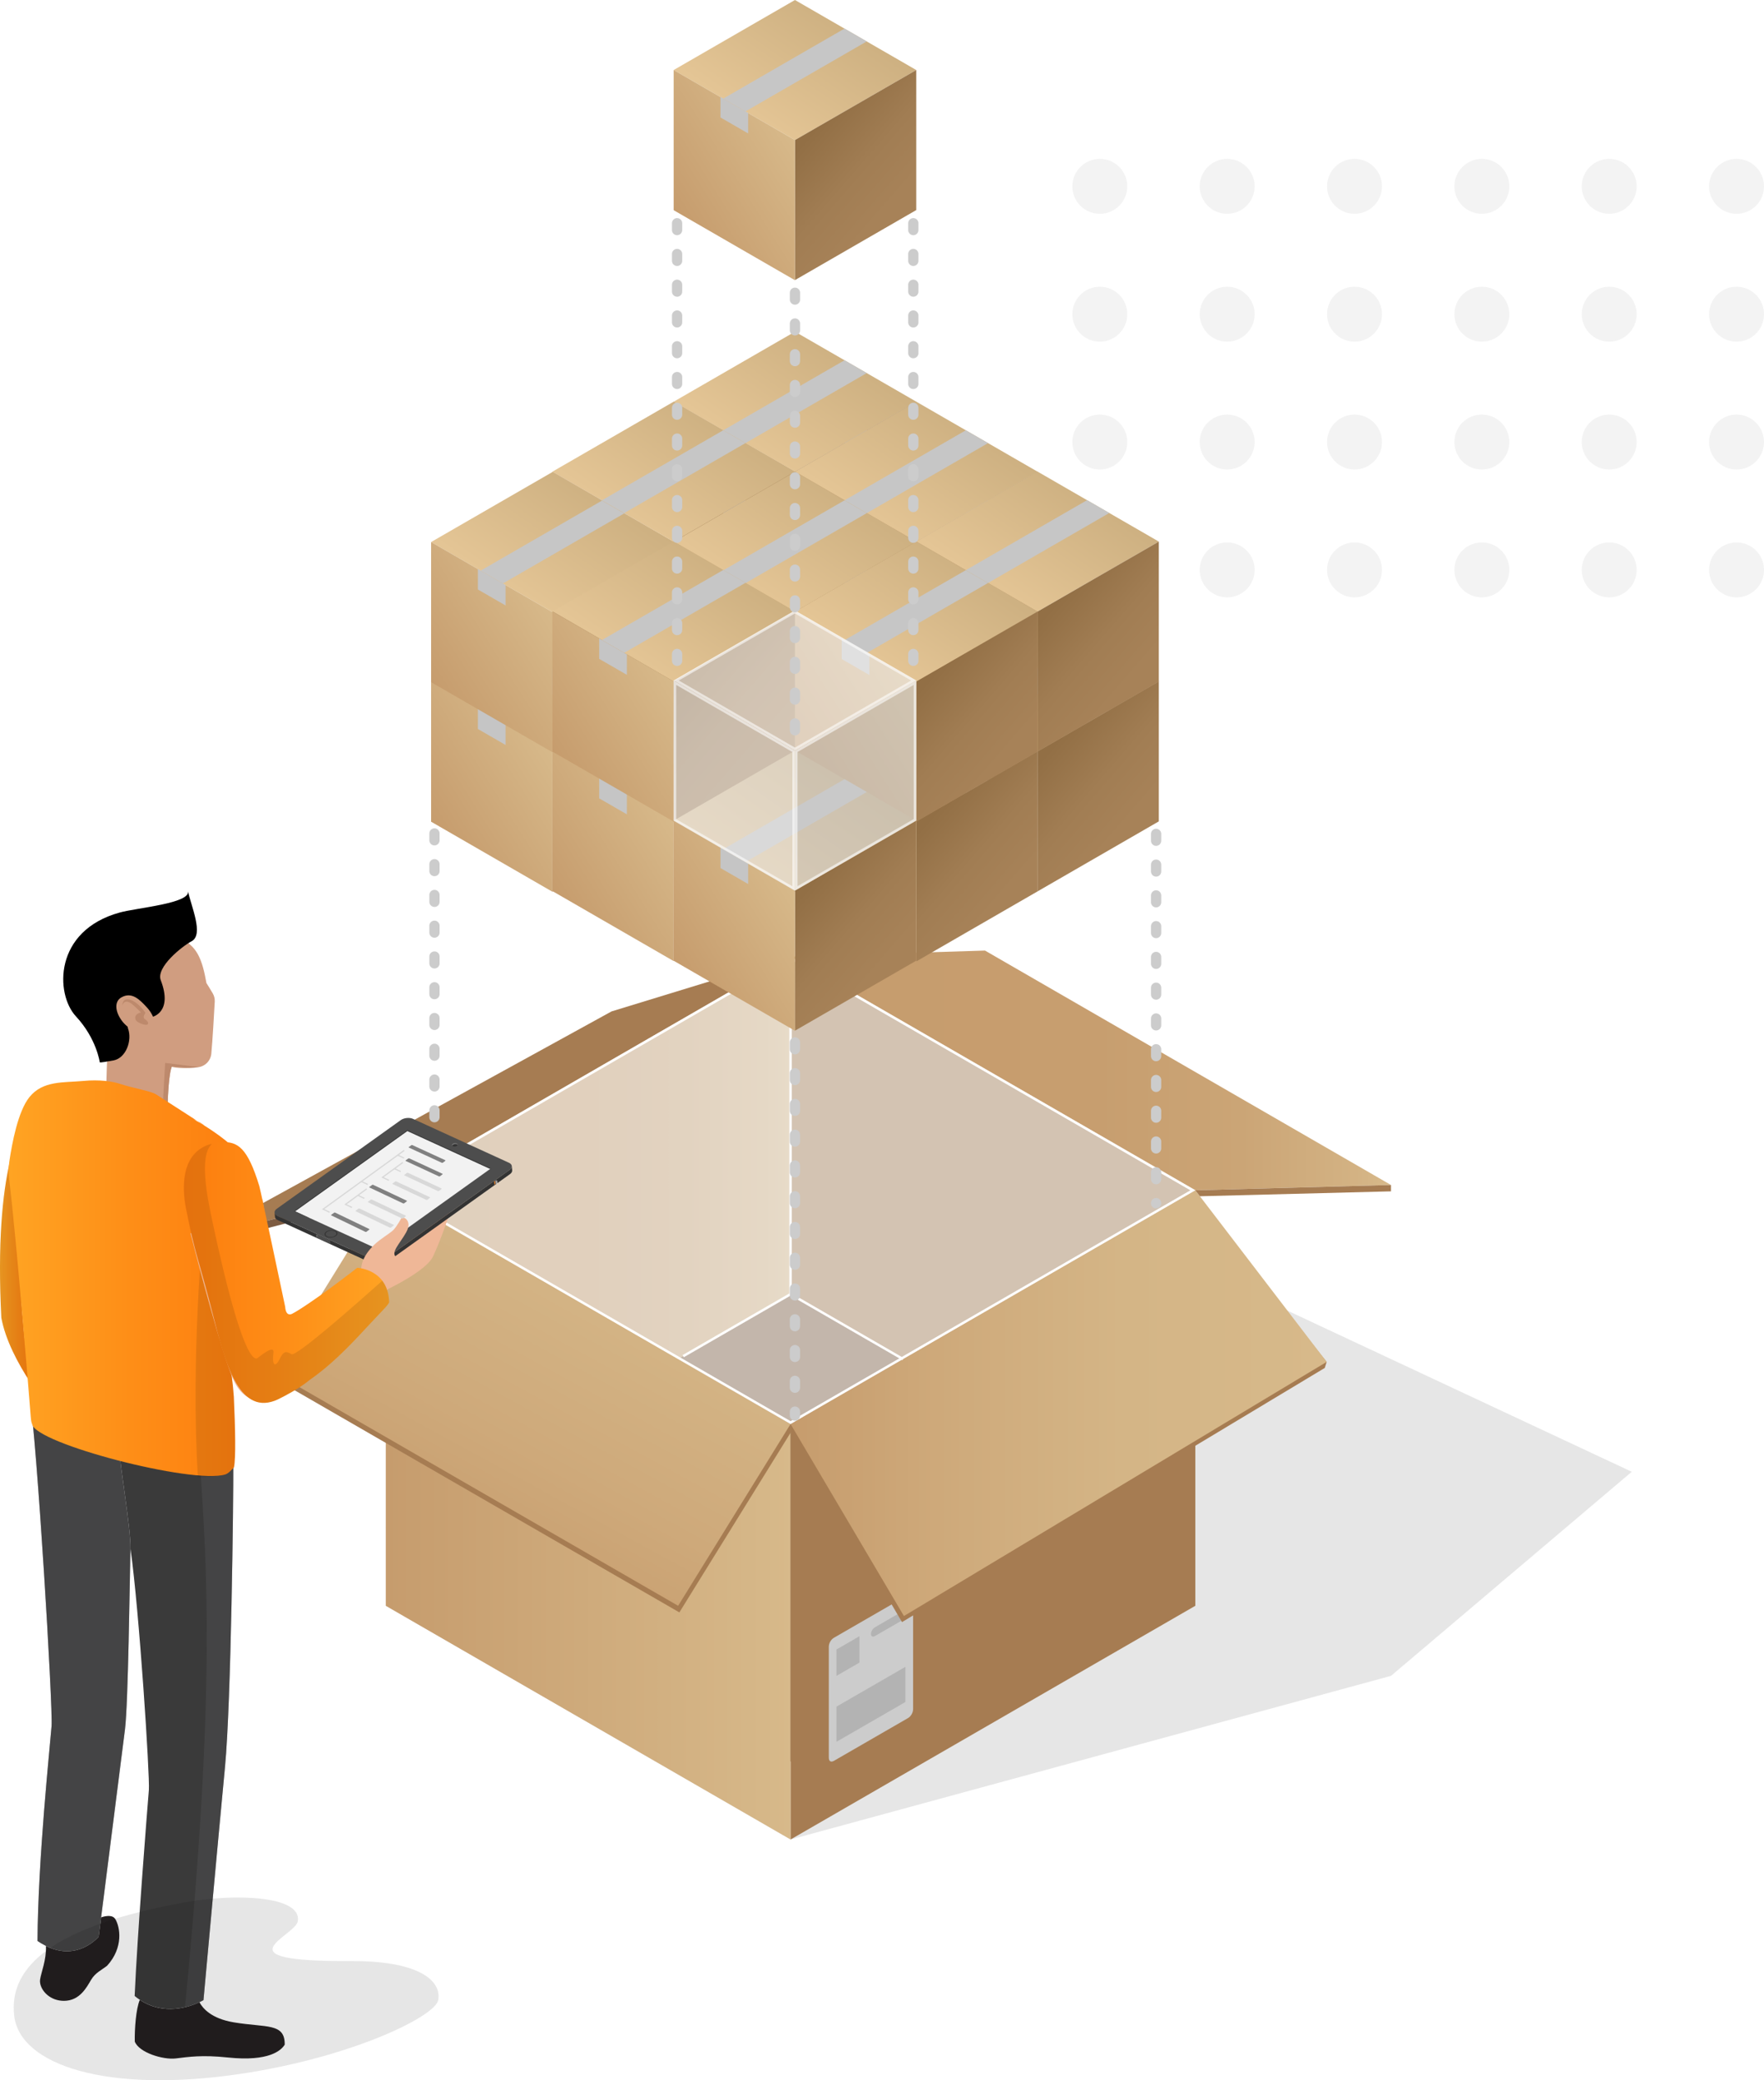 <?xml version="1.0" encoding="UTF-8"?><svg xmlns="http://www.w3.org/2000/svg" xmlns:xlink="http://www.w3.org/1999/xlink" viewBox="0 0 971.76 1146.02"><defs><style>.cls-1{fill:#333;}.cls-1,.cls-2,.cls-3,.cls-4,.cls-5,.cls-6,.cls-7,.cls-8,.cls-9,.cls-10,.cls-11,.cls-12,.cls-13,.cls-14,.cls-15,.cls-16,.cls-17,.cls-18,.cls-19,.cls-20,.cls-21,.cls-22,.cls-23,.cls-24,.cls-25,.cls-26,.cls-27,.cls-28,.cls-29,.cls-30,.cls-31,.cls-32,.cls-33,.cls-34,.cls-35,.cls-36,.cls-37,.cls-38,.cls-39,.cls-40,.cls-41,.cls-42,.cls-43,.cls-44,.cls-45,.cls-46,.cls-47,.cls-48,.cls-49,.cls-50,.cls-51,.cls-52,.cls-53,.cls-54,.cls-55,.cls-56,.cls-57,.cls-58,.cls-59,.cls-60,.cls-61,.cls-62,.cls-63,.cls-64,.cls-65,.cls-66,.cls-67,.cls-68,.cls-69,.cls-70,.cls-71,.cls-72,.cls-73,.cls-74,.cls-75,.cls-76,.cls-77,.cls-78,.cls-79,.cls-80,.cls-81,.cls-82,.cls-83,.cls-84,.cls-85,.cls-86,.cls-87,.cls-88,.cls-89,.cls-90,.cls-91,.cls-92,.cls-93,.cls-94,.cls-95,.cls-96{stroke-width:0px;}.cls-2{fill:#b3b3b3;}.cls-3{fill:#905b3d;opacity:.3;}.cls-97{stroke:#ccc;stroke-dasharray:0 0 3.77 13.18;stroke-linecap:round;stroke-width:5.65px;}.cls-97,.cls-98,.cls-99,.cls-100{fill:none;stroke-miterlimit:10;}.cls-101{opacity:.05;}.cls-4{fill:#4d4d4d;}.cls-5{fill:#545556;opacity:.41;}.cls-5,.cls-64,.cls-71,.cls-78,.cls-96{mix-blend-mode:multiply;}.cls-6{fill:url(#linear-gradient);}.cls-7{fill:#404041;}.cls-8{fill:#f48020;}.cls-9{fill:url(#linear-gradient-38);}.cls-10{fill:url(#linear-gradient-33);}.cls-11{fill:url(#linear-gradient-29);}.cls-12{fill:url(#linear-gradient-32);}.cls-13{fill:url(#linear-gradient-30);}.cls-14{fill:url(#linear-gradient-31);}.cls-15{fill:url(#linear-gradient-36);}.cls-16{fill:url(#linear-gradient-39);}.cls-17{fill:url(#linear-gradient-34);}.cls-18{fill:url(#linear-gradient-37);}.cls-19{fill:url(#linear-gradient-35);}.cls-20{fill:url(#linear-gradient-28);}.cls-21{fill:url(#linear-gradient-25);}.cls-22{fill:url(#linear-gradient-11);}.cls-23{fill:url(#linear-gradient-12);}.cls-24{fill:url(#linear-gradient-13);}.cls-25{fill:url(#linear-gradient-10);}.cls-26{fill:url(#linear-gradient-17);}.cls-27{fill:url(#linear-gradient-16);}.cls-28{fill:url(#linear-gradient-19);}.cls-29{fill:url(#linear-gradient-15);}.cls-30{fill:url(#linear-gradient-23);}.cls-31{fill:url(#linear-gradient-21);}.cls-32{fill:url(#linear-gradient-18);}.cls-33{fill:url(#linear-gradient-14);}.cls-34{fill:url(#linear-gradient-22);}.cls-35{fill:url(#linear-gradient-20);}.cls-36{fill:url(#linear-gradient-27);}.cls-37{fill:url(#linear-gradient-24);}.cls-38{fill:url(#linear-gradient-26);}.cls-39{fill:url(#linear-gradient-45);}.cls-40{fill:url(#linear-gradient-46);}.cls-41{fill:url(#linear-gradient-44);}.cls-42{fill:url(#linear-gradient-48);}.cls-43{fill:url(#linear-gradient-49);}.cls-44{fill:url(#linear-gradient-47);}.cls-45{fill:url(#linear-gradient-42);}.cls-46{fill:url(#linear-gradient-43);}.cls-47{fill:url(#linear-gradient-40);}.cls-48{fill:url(#linear-gradient-41);}.cls-49{fill:url(#linear-gradient-59);}.cls-50{fill:url(#linear-gradient-57);}.cls-51{fill:url(#linear-gradient-58);}.cls-52{fill:url(#linear-gradient-55);}.cls-53{fill:url(#linear-gradient-56);}.cls-54{fill:url(#linear-gradient-53);}.cls-55{fill:url(#linear-gradient-51);}.cls-56{fill:url(#linear-gradient-52);}.cls-57{fill:url(#linear-gradient-50);}.cls-58{fill:url(#linear-gradient-54);}.cls-59{fill:url(#linear-gradient-60);}.cls-60{fill:url(#linear-gradient-61);}.cls-61{fill:url(#linear-gradient-62);}.cls-62{fill:#666;}.cls-63{fill:#3a3a3a;}.cls-64{fill:#c5c5c5;}.cls-65,.cls-75,.cls-79{fill:#f2f2f2;}.cls-65,.cls-102{opacity:.6;}.cls-66{fill:#a67c52;}.cls-98,.cls-72,.cls-76,.cls-79{fill-rule:evenodd;}.cls-98,.cls-100{stroke:#d8d8d8;stroke-width:.68px;}.cls-67,.cls-68,.cls-96{fill:#000;}.cls-67,.cls-103{isolation:isolate;}.cls-67,.cls-96{opacity:.1;}.cls-69{fill:#d09d80;}.cls-70,.cls-72{fill:gray;}.cls-71{fill:#bbbdbf;}.cls-73{fill:#7e5c42;}.cls-74{fill:#505151;}.cls-104{opacity:.66;}.cls-105{opacity:.58;}.cls-76{fill:#d8d8d8;}.cls-77{fill:#3e3e55;}.cls-78{fill:#c6c6c6;}.cls-99{stroke:#fff;stroke-width:1.36px;}.cls-80{fill:url(#linear-gradient-4);}.cls-81{fill:url(#linear-gradient-2);}.cls-82{fill:url(#linear-gradient-3);}.cls-83{fill:url(#linear-gradient-8);}.cls-84{fill:url(#linear-gradient-9);}.cls-85{fill:url(#linear-gradient-7);}.cls-86{fill:url(#linear-gradient-5);}.cls-87{fill:url(#linear-gradient-6);}.cls-88{fill:#efb797;}.cls-89{fill:#a7a9aa;}.cls-90{fill:#5e6060;}.cls-91{fill:#ccc;}.cls-92{fill:#fff;}.cls-93{fill:#e6e6e6;}.cls-94{fill:#231f20;}.cls-95{fill:#e5e5e5;}</style><linearGradient id="linear-gradient" x1="212.52" y1="662.91" x2="435.51" y2="662.91" gradientUnits="userSpaceOnUse"><stop offset="0" stop-color="#c69c6d"/><stop offset=".51" stop-color="#c79e6f"/><stop offset=".75" stop-color="#cba576"/><stop offset=".94" stop-color="#d3b283"/><stop offset="1" stop-color="#d7b98a"/></linearGradient><linearGradient id="linear-gradient-2" x1="212.52" y1="834.58" x2="435.51" y2="834.58" gradientUnits="userSpaceOnUse"><stop offset="0" stop-color="#c69c6d"/><stop offset="1" stop-color="#d7b98a"/></linearGradient><linearGradient id="linear-gradient-3" x1="243.02" y1="861.69" x2="379.72" y2="611.7" gradientUnits="userSpaceOnUse"><stop offset="0" stop-color="#c69c6d"/><stop offset=".27" stop-color="#cea97a"/><stop offset=".62" stop-color="#d4b586"/><stop offset="1" stop-color="#d7b98a"/></linearGradient><linearGradient id="linear-gradient-4" x1="435.51" y1="773.02" x2="730.85" y2="773.02" xlink:href="#linear-gradient-3"/><linearGradient id="linear-gradient-5" x1="435.51" y1="589.72" x2="766.28" y2="589.72" xlink:href="#linear-gradient"/><linearGradient id="linear-gradient-6" x1="378.34" y1="376.5" x2="431.1" y2="335.5" gradientUnits="userSpaceOnUse"><stop offset="0" stop-color="#b6956b"/><stop offset="1" stop-color="#c3a277"/></linearGradient><linearGradient id="linear-gradient-7" x1="415.99" y1="266.64" x2="458.44" y2="327.79" gradientUnits="userSpaceOnUse"><stop offset="0" stop-color="#cdb081"/><stop offset="1" stop-color="#e4c595"/></linearGradient><linearGradient id="linear-gradient-8" x1="-5627.24" y1="378.12" x2="-5576.75" y2="334.35" gradientTransform="translate(-5130.54) rotate(-180) scale(1 -1)" gradientUnits="userSpaceOnUse"><stop offset=".13" stop-color="#a78258"/><stop offset=".51" stop-color="#a17d53"/><stop offset="1" stop-color="#926f45"/></linearGradient><linearGradient id="linear-gradient-9" x1="349.17" y1="305.22" x2="391.62" y2="366.37" xlink:href="#linear-gradient-7"/><linearGradient id="linear-gradient-10" x1="-5560.43" y1="416.69" x2="-5509.93" y2="372.93" xlink:href="#linear-gradient-8"/><linearGradient id="linear-gradient-11" x1="378.34" y1="299.52" x2="431.1" y2="258.52" xlink:href="#linear-gradient-6"/><linearGradient id="linear-gradient-12" x1="1784.06" y1="189.67" x2="1826.51" y2="250.81" gradientTransform="translate(2243.97) rotate(-180) scale(1 -1)" xlink:href="#linear-gradient-7"/><linearGradient id="linear-gradient-13" x1="-5627.25" y1="301.14" x2="-5576.75" y2="257.37" xlink:href="#linear-gradient-8"/><linearGradient id="linear-gradient-14" x1="1794.86" y1="228.23" x2="1837.31" y2="289.38" gradientTransform="translate(2187.95) rotate(-180) scale(1 -1)" xlink:href="#linear-gradient-7"/><linearGradient id="linear-gradient-15" x1="-5560.43" y1="339.7" x2="-5509.93" y2="295.94" xlink:href="#linear-gradient-8"/><linearGradient id="linear-gradient-16" x1="445.16" y1="415.09" x2="497.92" y2="374.09" xlink:href="#linear-gradient-6"/><linearGradient id="linear-gradient-17" x1="482.81" y1="305.23" x2="525.26" y2="366.38" xlink:href="#linear-gradient-7"/><linearGradient id="linear-gradient-18" x1="-5694.07" y1="416.71" x2="-5643.57" y2="372.94" xlink:href="#linear-gradient-8"/><linearGradient id="linear-gradient-19" x1="415.99" y1="343.81" x2="458.44" y2="404.96" xlink:href="#linear-gradient-7"/><linearGradient id="linear-gradient-20" x1="-5627.25" y1="455.28" x2="-5576.75" y2="411.52" xlink:href="#linear-gradient-8"/><linearGradient id="linear-gradient-21" x1="445.16" y1="338.09" x2="497.92" y2="297.1" xlink:href="#linear-gradient-6"/><linearGradient id="linear-gradient-22" x1="1773.25" y1="228.24" x2="1815.71" y2="289.39" gradientTransform="translate(2299.98) rotate(-180) scale(1 -1)" xlink:href="#linear-gradient-7"/><linearGradient id="linear-gradient-23" x1="-5694.07" y1="339.71" x2="-5643.57" y2="295.95" xlink:href="#linear-gradient-8"/><linearGradient id="linear-gradient-24" x1="1784.06" y1="266.82" x2="1826.51" y2="327.97" gradientTransform="translate(2243.97) rotate(-180) scale(1 -1)" xlink:href="#linear-gradient-7"/><linearGradient id="linear-gradient-25" x1="-5627.25" y1="378.29" x2="-5576.75" y2="334.53" xlink:href="#linear-gradient-8"/><linearGradient id="linear-gradient-26" x1="511.95" y1="453.58" x2="564.71" y2="412.58" xlink:href="#linear-gradient-6"/><linearGradient id="linear-gradient-27" x1="549.59" y1="343.73" x2="592.05" y2="404.87" xlink:href="#linear-gradient-7"/><linearGradient id="linear-gradient-28" x1="-5760.85" y1="455.2" x2="-5710.36" y2="411.44" xlink:href="#linear-gradient-8"/><linearGradient id="linear-gradient-29" x1="482.78" y1="382.31" x2="525.23" y2="443.45" xlink:href="#linear-gradient-7"/><linearGradient id="linear-gradient-30" x1="-5694.04" y1="493.78" x2="-5643.54" y2="450.02" xlink:href="#linear-gradient-8"/><linearGradient id="linear-gradient-31" x1="511.95" y1="376.59" x2="564.71" y2="335.59" xlink:href="#linear-gradient-6"/><linearGradient id="linear-gradient-32" x1="1762.45" y1="266.74" x2="1804.91" y2="327.88" gradientTransform="translate(2355.97) rotate(-180) scale(1 -1)" xlink:href="#linear-gradient-7"/><linearGradient id="linear-gradient-33" x1="-5760.85" y1="378.21" x2="-5710.36" y2="334.45" xlink:href="#linear-gradient-8"/><linearGradient id="linear-gradient-34" x1="1773.26" y1="305.32" x2="1815.71" y2="366.46" gradientTransform="translate(2299.95) rotate(-180) scale(1 -1)" xlink:href="#linear-gradient-7"/><linearGradient id="linear-gradient-35" x1="-5694.04" y1="416.79" x2="-5643.54" y2="373.02" xlink:href="#linear-gradient-8"/><linearGradient id="linear-gradient-36" x1="210.03" y1="1138.82" x2="270.12" y2="1059.09" gradientTransform="translate(129.8 -994.32) rotate(30) skewX(30)" xlink:href="#linear-gradient-2"/><linearGradient id="linear-gradient-37" x1="210.03" y1="1072.2" x2="270.12" y2="992.47" gradientTransform="translate(129.8 -994.32) rotate(30) skewX(30)" xlink:href="#linear-gradient-2"/><linearGradient id="linear-gradient-38" x1="364.31" y1="1138.78" x2="424.4" y2="1059.05" gradientTransform="translate(129.8 -994.32) rotate(30) skewX(30)" xlink:href="#linear-gradient-2"/><linearGradient id="linear-gradient-39" x1="364.31" y1="1072.15" x2="424.4" y2="992.42" gradientTransform="translate(129.8 -994.32) rotate(30) skewX(30)" xlink:href="#linear-gradient-2"/><linearGradient id="linear-gradient-40" x1="287.19" y1="1138.83" x2="347.28" y2="1059.1" gradientTransform="translate(129.8 -994.32) rotate(30) skewX(30)" xlink:href="#linear-gradient-2"/><linearGradient id="linear-gradient-41" x1="287.19" y1="1072.21" x2="347.28" y2="992.48" gradientTransform="translate(129.8 -994.32) rotate(30) skewX(30)" xlink:href="#linear-gradient-2"/><linearGradient id="linear-gradient-42" x1="1973.69" y1="343.84" x2="2016.14" y2="404.98" gradientTransform="translate(2299.95) rotate(-180) scale(1 -1)" xlink:href="#linear-gradient-7"/><linearGradient id="linear-gradient-43" x1="-5493.61" y1="455.31" x2="-5443.11" y2="411.55" xlink:href="#linear-gradient-8"/><linearGradient id="linear-gradient-44" x1="132.87" y1="1205.73" x2="192.97" y2="1126" gradientTransform="translate(129.8 -994.32) rotate(30) skewX(30)" xlink:href="#linear-gradient-2"/><linearGradient id="linear-gradient-45" x1="1973.69" y1="266.99" x2="2016.14" y2="328.14" gradientTransform="translate(2299.95) rotate(-180) scale(1 -1)" xlink:href="#linear-gradient-7"/><linearGradient id="linear-gradient-46" x1="-5493.61" y1="378.47" x2="-5443.11" y2="334.7" xlink:href="#linear-gradient-8"/><linearGradient id="linear-gradient-47" x1="132.87" y1="1139.18" x2="192.97" y2="1059.45" gradientTransform="translate(129.8 -994.32) rotate(30) skewX(30)" xlink:href="#linear-gradient-2"/><linearGradient id="linear-gradient-48" x1="1906.87" y1="382.06" x2="1949.32" y2="443.2" gradientTransform="translate(2299.95) rotate(-180) scale(1 -1)" xlink:href="#linear-gradient-7"/><linearGradient id="linear-gradient-49" x1="-5560.43" y1="493.53" x2="-5509.93" y2="449.77" xlink:href="#linear-gradient-8"/><linearGradient id="linear-gradient-50" x1="210.03" y1="1205.42" x2="270.12" y2="1125.69" gradientTransform="translate(129.8 -994.32) rotate(30) skewX(30)" xlink:href="#linear-gradient-2"/><linearGradient id="linear-gradient-51" x1="1906.87" y1="305.21" x2="1949.32" y2="366.36" gradientTransform="translate(2299.95) rotate(-180) scale(1 -1)" xlink:href="#linear-gradient-7"/><linearGradient id="linear-gradient-52" x1="-5560.43" y1="416.69" x2="-5509.93" y2="372.92" xlink:href="#linear-gradient-8"/><linearGradient id="linear-gradient-53" x1="210.03" y1="1138.87" x2="270.12" y2="1059.14" gradientTransform="translate(129.8 -994.32) rotate(30) skewX(30)" xlink:href="#linear-gradient-2"/><linearGradient id="linear-gradient-54" x1="1840.05" y1="420.45" x2="1882.5" y2="481.6" gradientTransform="translate(2299.95) rotate(-180) scale(1 -1)" xlink:href="#linear-gradient-7"/><linearGradient id="linear-gradient-55" x1="-5627.25" y1="531.92" x2="-5576.75" y2="488.16" xlink:href="#linear-gradient-8"/><linearGradient id="linear-gradient-56" x1="287.19" y1="1205.26" x2="347.28" y2="1125.53" gradientTransform="translate(129.8 -994.32) rotate(30) skewX(30)" xlink:href="#linear-gradient-2"/><linearGradient id="linear-gradient-57" x1="1840.06" y1="6.95" x2="1882.51" y2="68.09" gradientTransform="translate(2299.95) rotate(-180) scale(1 -1)" xlink:href="#linear-gradient-7"/><linearGradient id="linear-gradient-58" x1="-5627.23" y1="118.42" x2="-5576.74" y2="74.66" xlink:href="#linear-gradient-8"/><linearGradient id="linear-gradient-59" x1="287.17" y1="847.16" x2="347.26" y2="767.43" gradientTransform="translate(129.8 -994.32) rotate(30) skewX(30)" xlink:href="#linear-gradient-2"/><linearGradient id="linear-gradient-60" x1="-4774.8" y1="686.06" x2="-4756.4" y2="686.06" gradientTransform="translate(-4756.4) rotate(-180) scale(1 -1)" gradientUnits="userSpaceOnUse"><stop offset="0" stop-color="#fd7d0e"/><stop offset=".5" stop-color="#fe8e17"/><stop offset="1" stop-color="#ffa423"/></linearGradient><linearGradient id="linear-gradient-61" x1="-4895.24" y1="704.18" x2="-4761.14" y2="704.18" xlink:href="#linear-gradient-60"/><linearGradient id="linear-gradient-62" x1="101.28" y1="701.04" x2="214.38" y2="701.04" gradientTransform="matrix(1,0,0,1,0,0)" xlink:href="#linear-gradient-60"/></defs><g class="cls-103"><g id="Layer_2"><g id="Layer_1-2"><g class="cls-101"><circle class="cls-68" cx="956.64" cy="102.66" r="15.13"/><circle class="cls-68" cx="956.64" cy="173.09" r="15.13"/><circle class="cls-68" cx="956.64" cy="243.53" r="15.13"/><circle class="cls-68" cx="956.64" cy="313.96" r="15.13"/></g><g class="cls-101"><circle class="cls-68" cx="886.49" cy="102.66" r="15.13"/><circle class="cls-68" cx="886.49" cy="173.09" r="15.13"/><circle class="cls-68" cx="886.49" cy="243.53" r="15.13"/><circle class="cls-68" cx="886.49" cy="313.96" r="15.13"/></g><g class="cls-101"><circle class="cls-68" cx="816.33" cy="102.66" r="15.13"/><circle class="cls-68" cx="816.33" cy="173.09" r="15.13"/><circle class="cls-68" cx="816.33" cy="243.53" r="15.13"/><circle class="cls-68" cx="816.33" cy="313.96" r="15.13"/></g><g class="cls-101"><circle class="cls-68" cx="746.18" cy="102.66" r="15.13"/><circle class="cls-68" cx="746.18" cy="173.09" r="15.13"/><circle class="cls-68" cx="746.18" cy="243.53" r="15.13"/><circle class="cls-68" cx="746.18" cy="313.96" r="15.13"/></g><g class="cls-101"><circle class="cls-68" cx="676.03" cy="102.66" r="15.13"/><circle class="cls-68" cx="676.03" cy="173.09" r="15.13"/><circle class="cls-68" cx="676.03" cy="243.53" r="15.13"/><circle class="cls-68" cx="676.03" cy="313.96" r="15.13"/></g><g class="cls-101"><circle class="cls-68" cx="605.87" cy="102.66" r="15.13"/><circle class="cls-68" cx="605.87" cy="173.09" r="15.13"/><circle class="cls-68" cx="605.87" cy="243.53" r="15.13"/><circle class="cls-68" cx="605.87" cy="313.96" r="15.13"/></g><polygon class="cls-67" points="435.51 1013.4 766.28 923.25 898.92 810.82 503.57 625.79 212.52 884.65 435.51 1013.4"/><polygon class="cls-66" points="658.49 655.75 435.51 527 435.51 784.51 658.49 770.2 658.49 655.75"/><polygon class="cls-6" points="212.52 655.75 435.51 527 435.51 798.81 212.52 784.51 212.52 655.75"/><polygon class="cls-73" points="212.52 841.73 435.51 712.98 658.49 841.73 435.51 970.48 212.52 841.73"/><polygon class="cls-66" points="435.51 1013.4 658.49 884.65 658.49 655.75 435.51 784.51 435.51 1013.4"/><path class="cls-91" d="M500.11,946.57l-40.62,23.45c-1.75,1.01-2.91.32-2.91-1.72v-61.02c0-2.04,1.16-4.06,2.91-5.07l40.62-23.45c1.75-1.01,2.91-.33,2.91,1.72v61.02c-.03,2.06-1.19,4.08-2.91,5.08h0Z"/><path class="cls-2" d="M473.47,901.41l-12.66,7.31v14.53s12.66-7.31,12.66-7.31v-14.53ZM496.49,892.96l-14.39,8.31c-1.16.67-2.3.42-2.3-1.09,0-1.21.87-2.92,2.3-3.75l14.39-8.31c1.16-.67,2.3-.42,2.3,1.09,0,1.52-.87,2.93-2.3,3.75ZM498.79,918.27l-37.99,21.93v19.38s37.99-21.93,37.99-21.93v-19.38Z"/><polygon class="cls-81" points="212.52 655.75 212.52 884.65 435.51 1013.4 435.51 784.51 212.52 655.75"/><polygon class="cls-66" points="151.26 759.54 374.25 888.29 435.51 789.32 435.51 789.32 435.51 784.51 212.52 660.57 150.58 755.89 151.26 759.54"/><polygon class="cls-82" points="150.58 755.89 373.57 884.65 435.51 784.51 435.51 784.51 212.52 655.75 150.58 755.89"/><polygon class="cls-66" points="435.51 789.04 496.9 893.63 729.79 753.62 730.85 750.28 658.49 660.29 435.51 784.51 435.51 789.04"/><polygon class="cls-80" points="435.51 784.51 497.96 890.29 730.85 750.28 658.49 655.75 435.51 784.51"/><polygon class="cls-66" points="212.52 655.75 109.59 682.19 336.89 557.2 435.51 527 212.52 655.75"/><polygon class="cls-86" points="435.51 527 542.62 523.68 766.28 652.83 658.49 655.75 435.51 527"/><polygon class="cls-66" points="766.28 652.83 766.28 656.33 661 659.03 658.49 655.75 766.28 652.83"/><polygon class="cls-73" points="212.52 655.75 209.54 660.57 109.59 686.32 109.59 682.19 212.52 655.75"/><polygon class="cls-65" points="435.51 527 212.52 655.75 435.51 784.51 658.49 655.75 435.51 527"/><path class="cls-92" d="M435.51,528.58l220.26,127.18-220.26,127.18-220.26-127.18,220.26-127.18M435.51,527l-222.99,128.75,222.99,128.75,222.99-128.75-222.99-128.75h0Z"/><polyline class="cls-99" points="435.51 527 435.51 712.98 376.36 747.13"/><line class="cls-99" x1="497.45" y1="748.74" x2="435.51" y2="712.98"/><line class="cls-97" x1="239.34" y1="459.16" x2="239.34" y2="667.5"/><line class="cls-97" x1="636.88" y1="459.4" x2="636.88" y2="662.91"/><line class="cls-97" x1="437.92" y1="574.29" x2="437.92" y2="779.84"/><polygon class="cls-87" points="371.13 375.43 437.94 414.01 437.94 336.85 371.13 298.27 371.13 375.43"/><polygon class="cls-85" points="371.13 298.27 437.95 336.85 504.76 298.27 437.94 259.7 371.13 298.27"/><polygon class="cls-83" points="504.76 375.43 437.94 414.01 437.94 336.85 504.76 298.27 504.76 375.43"/><g class="cls-104"><polygon class="cls-92" points="395.79 316.57 374.2 304.1 374.2 314.64 395.79 327.11 395.79 316.57"/><polygon class="cls-7" points="376.83 308.21 376.12 307.79 376.12 313.17 376.83 313.58 376.83 308.21"/><polygon class="cls-7" points="378.87 309.38 377.63 308.66 377.63 314.04 378.87 314.76 378.87 309.38"/><polygon class="cls-7" points="380.46 310.3 379.22 309.58 379.22 314.96 380.46 315.68 380.46 310.3"/><polygon class="cls-7" points="382.16 311.28 381.45 310.87 381.45 316.25 382.16 316.66 382.16 311.28"/><polygon class="cls-7" points="387.8 314.54 387.08 314.12 387.08 319.5 387.8 319.91 387.8 314.54"/><polygon class="cls-7" points="390.06 315.84 389.34 315.43 389.34 320.8 390.06 321.22 390.06 315.84"/><polygon class="cls-7" points="384.2 312.46 382.96 311.74 382.96 317.12 384.2 317.84 384.2 312.46"/><polygon class="cls-7" points="385.79 313.38 384.55 312.66 384.55 318.04 385.79 318.75 385.79 313.38"/><polygon class="cls-7" points="392.35 317.16 391.1 316.45 391.1 321.82 392.35 322.54 392.35 317.16"/><polygon class="cls-7" points="393.87 318.04 393.01 317.54 393.01 322.92 393.87 323.42 393.87 318.04"/></g><polygon class="cls-78" points="450.18 298.27 437.94 291.21 410.65 275.45 398.41 282.51 425.71 298.27 437.94 305.34 465.24 321.1 477.48 314.03 450.18 298.27"/><polygon class="cls-71" points="477.47 391.19 477.47 314.02 465.24 321.09 465.24 398.25 477.47 391.19"/><polygon class="cls-84" points="304.31 336.85 371.13 375.43 437.94 336.85 371.13 298.27 304.31 336.85"/><polygon class="cls-25" points="437.94 414.01 371.13 452.58 371.13 375.43 437.94 336.85 437.94 414.01"/><polygon class="cls-78" points="383.36 336.85 371.13 329.79 343.83 314.03 331.59 321.09 358.89 336.85 371.13 343.92 398.42 359.68 410.66 352.61 383.36 336.85"/><polygon class="cls-71" points="410.65 429.77 410.65 352.6 398.42 359.67 398.42 436.83 410.65 429.77"/><polygon class="cls-22" points="371.13 298.45 437.95 337.03 437.95 259.87 371.13 221.3 371.13 298.45"/><polygon class="cls-23" points="504.77 221.29 437.95 259.87 371.13 221.3 437.95 182.72 504.77 221.29"/><polygon class="cls-24" points="504.77 298.45 437.95 337.03 437.95 259.87 504.77 221.3 504.77 298.45"/><g class="cls-104"><polygon class="cls-92" points="395.8 239.59 374.2 227.12 374.2 237.66 395.8 250.13 395.8 239.59"/><polygon class="cls-7" points="376.84 231.23 376.12 230.82 376.12 236.19 376.84 236.6 376.84 231.23"/><polygon class="cls-7" points="378.87 232.4 377.63 231.69 377.63 237.06 378.87 237.78 378.87 232.4"/><polygon class="cls-7" points="380.46 233.32 379.22 232.61 379.22 237.98 380.46 238.7 380.46 233.32"/><polygon class="cls-7" points="382.17 234.31 381.45 233.89 381.45 239.27 382.17 239.68 382.17 234.31"/><polygon class="cls-7" points="387.8 237.56 387.09 237.15 387.09 242.52 387.8 242.94 387.8 237.56"/><polygon class="cls-7" points="390.06 238.86 389.34 238.45 389.34 243.83 390.06 244.24 390.06 238.86"/><polygon class="cls-7" points="384.2 235.48 382.96 234.76 382.96 240.14 384.2 240.86 384.2 235.48"/><polygon class="cls-7" points="385.79 236.4 384.55 235.68 384.55 241.06 385.79 241.78 385.79 236.4"/><polygon class="cls-7" points="392.35 240.19 391.11 239.47 391.11 244.84 392.35 245.56 392.35 240.19"/><polygon class="cls-7" points="393.88 241.07 393.01 240.57 393.01 245.94 393.88 246.44 393.88 241.07"/></g><polygon class="cls-78" points="425.71 221.3 437.95 214.23 465.24 198.47 477.48 205.53 450.18 221.3 437.95 228.36 410.65 244.12 398.42 237.06 425.71 221.3"/><polygon class="cls-71" points="477.47 314.21 477.47 237.05 465.24 244.11 465.24 321.28 477.47 314.21"/><polygon class="cls-33" points="437.94 259.86 371.13 298.44 304.31 259.86 371.13 221.28 437.94 259.86"/><polygon class="cls-29" points="437.94 337.02 371.13 375.59 371.13 298.44 437.94 259.86 437.94 337.02"/><polygon class="cls-78" points="358.89 259.86 371.13 252.8 398.42 237.04 410.66 244.1 383.36 259.86 371.13 266.92 343.83 282.68 331.6 275.62 358.89 259.86"/><polygon class="cls-71" points="410.65 352.78 410.65 275.61 398.42 282.67 398.42 359.84 410.65 352.78"/><polygon class="cls-27" points="437.95 414.02 504.77 452.6 504.77 375.44 437.95 336.86 437.95 414.02"/><polygon class="cls-26" points="437.95 336.86 504.77 375.44 571.59 336.86 504.77 298.29 437.95 336.86"/><polygon class="cls-32" points="571.59 414.02 504.77 452.6 504.77 375.44 571.59 336.86 571.59 414.02"/><g class="cls-104"><polygon class="cls-92" points="462.62 355.16 441.02 342.69 441.02 353.23 462.62 365.7 462.62 355.16"/><polygon class="cls-7" points="443.65 346.8 442.94 346.38 442.94 351.76 443.65 352.17 443.65 346.8"/><polygon class="cls-7" points="445.69 347.97 444.45 347.25 444.45 352.63 445.69 353.35 445.69 347.97"/><polygon class="cls-7" points="447.28 348.89 446.04 348.17 446.04 353.55 447.28 354.27 447.28 348.89"/><polygon class="cls-7" points="448.99 349.87 448.27 349.46 448.27 354.84 448.99 355.25 448.99 349.87"/><polygon class="cls-7" points="454.62 353.13 453.91 352.72 453.91 358.09 454.62 358.5 454.62 353.13"/><polygon class="cls-7" points="456.88 354.43 456.16 354.02 456.16 359.39 456.88 359.81 456.88 354.43"/><polygon class="cls-7" points="451.02 351.05 449.78 350.33 449.78 355.71 451.02 356.43 451.02 351.05"/><polygon class="cls-7" points="452.61 351.97 451.37 351.25 451.37 356.63 452.61 357.35 452.61 351.97"/><polygon class="cls-7" points="459.17 355.75 457.93 355.04 457.93 360.41 459.17 361.13 459.17 355.75"/><polygon class="cls-7" points="460.7 356.64 459.83 356.13 459.83 361.51 460.7 362.01 460.7 356.64"/></g><polygon class="cls-78" points="517 336.86 504.77 329.8 477.47 314.04 465.23 321.1 492.53 336.86 504.77 343.93 532.06 359.69 544.3 352.62 517 336.86"/><polygon class="cls-71" points="544.29 429.78 544.29 352.61 532.06 359.68 532.06 436.85 544.29 429.78"/><polygon class="cls-28" points="371.13 375.44 437.95 414.02 504.77 375.44 437.95 336.86 371.13 375.44"/><polygon class="cls-35" points="504.77 452.6 437.95 491.18 437.95 414.02 504.77 375.44 504.77 452.6"/><polygon class="cls-78" points="450.18 375.44 437.95 368.38 410.65 352.62 398.42 359.68 425.71 375.44 437.95 382.51 465.24 398.27 477.48 391.2 450.18 375.44"/><polygon class="cls-71" points="477.47 468.36 477.47 391.19 465.24 398.26 465.24 475.42 477.47 468.36"/><polygon class="cls-31" points="437.95 337.03 504.77 375.61 504.77 298.45 437.95 259.87 437.95 337.03"/><polygon class="cls-34" points="571.59 259.87 504.77 298.45 437.95 259.87 504.77 221.29 571.59 259.87"/><polygon class="cls-30" points="571.59 337.03 504.77 375.61 504.77 298.45 571.59 259.87 571.59 337.03"/><g class="cls-104"><polygon class="cls-92" points="462.62 278.17 441.02 265.7 441.02 276.24 462.62 288.71 462.62 278.17"/><polygon class="cls-7" points="443.65 269.81 442.94 269.39 442.94 274.77 443.65 275.18 443.65 269.81"/><polygon class="cls-7" points="445.69 270.98 444.45 270.26 444.45 275.64 445.69 276.36 445.69 270.98"/><polygon class="cls-7" points="447.28 271.9 446.04 271.18 446.04 276.56 447.28 277.28 447.28 271.9"/><polygon class="cls-7" points="448.99 272.88 448.27 272.47 448.27 277.85 448.99 278.26 448.99 272.88"/><polygon class="cls-7" points="454.62 276.14 453.91 275.72 453.91 281.1 454.62 281.51 454.62 276.14"/><polygon class="cls-7" points="456.88 277.44 456.16 277.03 456.16 282.4 456.88 282.82 456.88 277.44"/><polygon class="cls-7" points="451.02 274.06 449.78 273.34 449.78 278.72 451.02 279.43 451.02 274.06"/><polygon class="cls-7" points="452.61 274.98 451.37 274.26 451.37 279.64 452.61 280.35 452.61 274.98"/><polygon class="cls-7" points="459.17 278.76 457.93 278.04 457.93 283.42 459.17 284.14 459.17 278.76"/><polygon class="cls-7" points="460.7 279.64 459.83 279.14 459.83 284.52 460.7 285.02 460.7 279.64"/></g><polygon class="cls-78" points="492.53 259.87 504.77 252.81 532.06 237.05 544.3 244.11 517 259.87 504.77 266.94 477.47 282.7 465.24 275.63 492.53 259.87"/><polygon class="cls-71" points="544.29 352.79 544.29 275.62 532.06 282.69 532.06 359.85 544.29 352.79"/><polygon class="cls-37" points="504.77 298.45 437.95 337.03 371.13 298.45 437.95 259.87 504.77 298.45"/><polygon class="cls-21" points="504.77 375.61 437.95 414.18 437.95 337.03 504.77 298.45 504.77 375.61"/><polygon class="cls-78" points="425.71 298.45 437.95 291.39 465.24 275.63 477.48 282.69 450.18 298.45 437.95 305.51 410.65 321.27 398.42 314.21 425.71 298.45"/><polygon class="cls-71" points="477.47 391.37 477.47 314.2 465.24 321.26 465.24 398.43 477.47 391.37"/><polygon class="cls-38" points="504.74 452.51 571.55 491.09 571.55 413.94 504.74 375.36 504.74 452.51"/><polygon class="cls-36" points="504.74 375.36 571.55 413.94 638.37 375.36 571.55 336.78 504.74 375.36"/><polygon class="cls-20" points="638.37 452.51 571.55 491.09 571.55 413.94 638.37 375.36 638.37 452.51"/><g class="cls-104"><polygon class="cls-92" points="529.4 393.66 507.81 381.19 507.81 391.73 529.4 404.2 529.4 393.66"/><polygon class="cls-7" points="510.44 385.29 509.73 384.88 509.73 390.25 510.44 390.67 510.44 385.29"/><polygon class="cls-7" points="512.48 386.47 511.24 385.75 511.24 391.12 512.48 391.84 512.48 386.47"/><polygon class="cls-7" points="514.07 387.39 512.83 386.67 512.83 392.04 514.07 392.76 514.07 387.39"/><polygon class="cls-7" points="515.77 388.37 515.06 387.96 515.06 393.33 515.77 393.74 515.77 388.37"/><polygon class="cls-7" points="521.41 391.62 520.69 391.21 520.69 396.59 521.41 397 521.41 391.62"/><polygon class="cls-7" points="523.67 392.93 522.95 392.51 522.95 397.89 523.67 398.3 523.67 392.93"/><polygon class="cls-7" points="517.81 389.54 516.56 388.83 516.56 394.2 517.81 394.92 517.81 389.54"/><polygon class="cls-7" points="519.4 390.46 518.16 389.75 518.16 395.12 519.4 395.84 519.4 390.46"/><polygon class="cls-7" points="525.96 394.25 524.71 393.53 524.71 398.91 525.96 399.62 525.96 394.25"/><polygon class="cls-7" points="527.48 395.13 526.62 394.63 526.62 400.01 527.48 400.51 527.48 395.13"/></g><polygon class="cls-78" points="583.79 375.36 571.55 368.29 544.26 352.53 532.02 359.6 559.32 375.36 571.55 382.42 598.85 398.18 611.09 391.12 583.79 375.36"/><polygon class="cls-11" points="437.92 413.94 504.74 452.51 571.55 413.94 504.73 375.36 437.92 413.94"/><polygon class="cls-13" points="571.55 491.09 504.73 529.67 504.73 452.51 571.55 413.94 571.55 491.09"/><polygon class="cls-78" points="516.97 413.94 504.73 406.87 477.44 391.11 465.2 398.18 492.5 413.94 504.73 421 532.03 436.76 544.27 429.7 516.97 413.94"/><polygon class="cls-14" points="504.74 375.52 571.55 414.1 571.55 336.94 504.74 298.37 504.74 375.52"/><polygon class="cls-12" points="638.37 298.37 571.55 336.94 504.74 298.37 571.55 259.79 638.37 298.37"/><polygon class="cls-10" points="638.37 375.52 571.55 414.1 571.55 336.94 638.37 298.37 638.37 375.52"/><g class="cls-104"><polygon class="cls-92" points="529.4 316.66 507.81 304.2 507.81 314.74 529.4 327.2 529.4 316.66"/><polygon class="cls-7" points="510.44 308.3 509.73 307.89 509.73 313.26 510.44 313.68 510.44 308.3"/><polygon class="cls-7" points="512.48 309.47 511.24 308.76 511.24 314.13 512.48 314.85 512.48 309.47"/><polygon class="cls-7" points="514.07 310.39 512.83 309.68 512.83 315.05 514.07 315.77 514.07 310.39"/><polygon class="cls-7" points="515.77 311.38 515.06 310.96 515.06 316.34 515.77 316.75 515.77 311.38"/><polygon class="cls-7" points="521.41 314.63 520.69 314.22 520.69 319.59 521.41 320.01 521.41 314.63"/><polygon class="cls-7" points="523.67 315.93 522.95 315.52 522.95 320.9 523.67 321.31 523.67 315.93"/><polygon class="cls-7" points="517.81 312.55 516.56 311.83 516.56 317.21 517.81 317.93 517.81 312.55"/><polygon class="cls-7" points="519.4 313.47 518.16 312.75 518.16 318.13 519.4 318.85 519.4 313.47"/><polygon class="cls-7" points="525.96 317.26 524.71 316.54 524.71 321.91 525.96 322.63 525.96 317.26"/><polygon class="cls-7" points="527.48 318.14 526.62 317.64 526.62 323.01 527.48 323.51 527.48 318.14"/></g><polygon class="cls-78" points="559.32 298.37 571.55 291.3 598.85 275.54 611.09 282.61 583.79 298.37 571.55 305.43 544.26 321.19 532.02 314.13 559.32 298.37"/><polygon class="cls-17" points="571.55 336.94 504.73 375.52 437.92 336.94 504.74 298.37 571.55 336.94"/><polygon class="cls-19" points="571.55 414.1 504.73 452.68 504.73 375.52 571.55 336.94 571.55 414.1"/><polygon class="cls-78" points="492.5 336.94 504.74 329.88 532.03 314.12 544.27 321.18 516.97 336.94 504.74 344.01 477.44 359.77 465.2 352.7 492.5 336.94"/><path class="cls-15" d="M304.31,336.79l66.82,38.58v77.22s-66.82-38.58-66.82-38.58v-77.22Z"/><path class="cls-64" d="M330.09,351.68l15.25,8.8v11.25s-15.25-8.8-15.25-8.8v-11.25Z"/><path class="cls-18" d="M304.31,259.86l66.82,38.58v77.22s-66.82-38.58-66.82-38.58v-77.22Z"/><path class="cls-64" d="M330.09,274.75l15.25,8.8v11.25s-15.25-8.8-15.25-8.8v-11.25Z"/><path class="cls-9" d="M437.92,413.87l66.82,38.58v77.22s-66.82-38.58-66.82-38.58v-77.22Z"/><path class="cls-64" d="M463.7,428.76l15.25,8.8v11.25s-15.25-8.8-15.25-8.8v-11.25Z"/><path class="cls-16" d="M437.92,336.94l66.82,38.58v77.22s-66.82-38.58-66.82-38.58v-77.22Z"/><path class="cls-64" d="M463.7,351.83l15.25,8.8v11.25s-15.25-8.8-15.25-8.8v-11.25Z"/><path class="cls-47" d="M371.13,375.38l66.82,38.58v77.22s-66.82-38.58-66.82-38.58v-77.22Z"/><path class="cls-64" d="M396.91,390.27l15.25,8.8v11.25s-15.25-8.8-15.25-8.8v-11.25Z"/><path class="cls-48" d="M371.13,298.45l66.82,38.58v77.22s-66.82-38.58-66.82-38.58v-77.22Z"/><path class="cls-64" d="M396.91,313.34l15.25,8.8v11.25s-15.25-8.8-15.25-8.8v-11.25Z"/><polygon class="cls-45" points="371.13 375.47 304.31 414.05 237.49 375.47 304.31 336.89 371.13 375.47"/><polygon class="cls-46" points="371.13 452.62 304.31 491.2 304.31 414.05 371.13 375.47 371.13 452.62"/><polygon class="cls-78" points="292.07 375.47 304.31 368.41 331.6 352.65 343.84 359.71 316.54 375.47 304.31 382.53 277.01 398.29 264.78 391.23 292.07 375.47"/><path class="cls-41" d="M237.49,375.47l66.82,38.58v77.22s-66.82-38.58-66.82-38.58v-77.22Z"/><path class="cls-64" d="M263.27,390.36l15.25,8.8v11.25s-15.25-8.8-15.25-8.8v-11.25Z"/><polygon class="cls-39" points="371.13 298.62 304.31 337.2 237.49 298.62 304.31 260.05 371.13 298.62"/><polygon class="cls-40" points="371.13 375.78 304.31 414.36 304.31 337.2 371.13 298.62 371.13 375.78"/><polygon class="cls-78" points="292.07 298.62 304.31 291.56 331.6 275.8 343.84 282.86 316.54 298.62 304.31 305.69 277.01 321.45 264.78 314.38 292.07 298.62"/><path class="cls-44" d="M237.49,298.62l66.82,38.58v77.22s-66.82-38.58-66.82-38.58v-77.22Z"/><path class="cls-64" d="M263.27,313.51l15.25,8.8v11.25s-15.25-8.8-15.25-8.8v-11.25Z"/><polygon class="cls-42" points="437.94 413.69 371.12 452.27 304.31 413.69 371.13 375.11 437.94 413.69"/><polygon class="cls-43" points="437.94 490.84 371.13 529.42 371.13 452.27 437.94 413.69 437.94 490.84"/><polygon class="cls-78" points="358.89 413.69 371.13 406.63 398.42 390.87 410.66 397.93 383.36 413.69 371.13 420.75 343.83 436.51 331.59 429.45 358.89 413.69"/><path class="cls-57" d="M304.31,413.69l66.82,38.58v77.22s-66.82-38.58-66.82-38.58v-77.22Z"/><path class="cls-64" d="M330.09,428.58l15.25,8.8v11.25s-15.25-8.8-15.25-8.8v-11.25Z"/><polygon class="cls-55" points="437.94 336.84 371.12 375.42 304.31 336.84 371.13 298.27 437.94 336.84"/><polygon class="cls-56" points="437.94 414 371.13 452.58 371.13 375.42 437.94 336.84 437.94 414"/><polygon class="cls-78" points="358.89 336.84 371.13 329.78 398.42 314.02 410.66 321.08 383.36 336.84 371.13 343.91 343.83 359.67 331.59 352.6 358.89 336.84"/><path class="cls-54" d="M304.31,336.84l66.82,38.58v77.22s-66.82-38.58-66.82-38.58v-77.22Z"/><path class="cls-64" d="M330.09,351.73l15.25,8.8v11.25s-15.25-8.8-15.25-8.8v-11.25Z"/><polygon class="cls-58" points="504.77 452.08 437.95 490.66 371.13 452.08 437.95 413.5 504.77 452.08"/><polygon class="cls-52" points="504.77 529.24 437.95 567.81 437.95 490.66 504.77 452.08 504.77 529.24"/><polygon class="cls-78" points="425.71 452.08 437.95 445.02 465.25 429.26 477.48 436.32 450.18 452.08 437.95 459.15 410.65 474.91 398.42 467.84 425.71 452.08"/><path class="cls-53" d="M371.13,452.08l66.82,38.58v77.22s-66.82-38.58-66.82-38.58v-77.22Z"/><path class="cls-64" d="M396.91,466.97l15.25,8.8v11.25s-15.25-8.8-15.25-8.8v-11.25Z"/><g class="cls-102"><polygon class="cls-75" points="504.75 374.89 437.93 413.47 371.11 374.9 437.93 336.32 504.75 374.89"/><polygon class="cls-91" points="504.75 452.05 437.93 490.63 437.93 413.47 504.75 374.9 504.75 452.05"/><path class="cls-93" d="M371.11,374.9l66.82,38.58v77.22s-66.82-38.58-66.82-38.58v-77.22Z"/></g><g class="cls-105"><path class="cls-92" d="M437.93,337.95l63.99,36.95-64,36.95-63.99-36.95,64-36.95M437.93,336.32l-66.82,38.58,66.82,38.58,66.82-38.58-66.82-38.58h0Z"/><path class="cls-92" d="M503.34,377.34v73.9l-64,36.95v-73.89l64-36.95M504.75,374.9l-66.82,38.58v77.16l66.82-38.58v-77.16h0Z"/><path class="cls-92" d="M372.52,377.34l63.99,36.95v73.96l-63.99-36.95v-73.96M371.11,374.9v77.22l66.82,38.58v-77.22l-66.82-38.58h0Z"/></g><polygon class="cls-50" points="504.75 38.58 437.93 77.16 371.11 38.58 437.93 0 504.75 38.58"/><polygon class="cls-51" points="504.75 115.73 437.93 154.31 437.93 77.16 504.75 38.58 504.75 115.73"/><polygon class="cls-78" points="425.7 38.58 437.93 31.51 465.23 15.75 477.46 22.82 450.17 38.58 437.93 45.64 410.63 61.4 398.4 54.34 425.7 38.58"/><path class="cls-49" d="M371.11,38.58l66.82,38.58v77.22s-66.82-38.58-66.82-38.58V38.58Z"/><path class="cls-64" d="M396.9,53.46l15.25,8.8v11.25s-15.25-8.8-15.25-8.8v-11.25Z"/><line class="cls-97" x1="373" y1="122.98" x2="373" y2="371.73"/><line class="cls-97" x1="503.13" y1="122.98" x2="503.13" y2="374.62"/><line class="cls-97" x1="437.93" y1="161.27" x2="437.93" y2="410.32"/><path class="cls-59" d="M18.39,610.15c-6.97,7.65-21.85,33.82-17.66,115.83,2.26,12.19,9.08,25.1,16.23,35.99-7.84-43.33-10.52-134.03,1.43-151.82"/><path class="cls-96" d="M18.39,610.15c-6.97,7.65-21.85,33.82-17.66,115.83,2.26,12.19,9.08,25.1,16.23,35.99-7.84-43.33-10.52-134.03,1.43-151.82"/><path class="cls-94" d="M77.02,1101.74c-2.12,4.92-2.92,16.19-2.77,23,2.36,6.07,15.51,10.11,22.58,9.28,7.08-.84,14.33-2.04,28.83-.51,22.75,2.37,29.33-4.04,31.18-7.08.17-12.14-10.11-9.27-28.15-12.31-12.23-2.06-17.01-7.66-18.82-11.07-5.36,2.5-19.59,7.58-32.85-1.31"/><path class="cls-94" d="M25.31,1072.04c.31,7.77-2.68,14.61-3.24,18.61-.09.68-.06,1.4.09,2.16.86,4.33,5.62,9.48,13.06,9.48,8.72,0,12.52-7.47,14.92-11.51,2.4-4.05,5.82-5.43,8.86-7.83,9.23-10.12,7.08-21.49,4.54-25.66-1.5-2.48-5.12-1.88-7.83-.99-.84,6.61-1.35,10.63-1.35,10.63,0,0-11.44,13.95-29.04,5.12"/><path class="cls-63" d="M16.19,767.91c4.18,26.01,13.03,172.77,12.21,183.04-1.01,12.81-7.41,72.48-7.75,118.33,1.61,1.12,3.15,1.99,4.67,2.75,17.6,8.83,29.04-5.12,29.04-5.12,0,0,.51-4.02,1.35-10.63,2.96-23.28,9.99-78.7,13.15-103.65,1.75-13.93,2.61-81.71,3-99.48.25-11.04-6.09-47-6.08-54.77-24.1-1.23-39.28-16.29-49.59-30.48"/><path class="cls-63" d="M65.78,798.39c0,7.77,6.33,43.73,6.09,54.77,4.86,34.06,10.74,125.72,10.14,132.94-1.01,12.13-6.32,79.14-7.84,113.52.95.79,1.89,1.47,2.85,2.11,13.27,8.88,27.5,3.81,32.84,1.31,1.41-.66,2.23-1.15,2.23-1.15,0,0,7.84-86.22,11.88-128.7,3.35-35.12,4.65-147.05,4.55-166.66-14.4,10.27-42.74-7.13-62.74-8.15"/><path class="cls-5" d="M16.19,767.91c4.18,26.01,13.03,172.77,12.21,183.04-1.01,12.81-7.41,72.48-7.75,118.33,1.61,1.12,3.15,1.99,4.67,2.75,17.6,8.83,29.04-5.12,29.04-5.12,0,0,.51-4.02,1.35-10.63,2.96-23.28,9.99-78.7,13.15-103.65,1.75-13.93,2.61-81.71,3-99.48.25-11.04-6.09-47-6.08-54.77-24.1-1.23-39.28-16.29-49.59-30.48"/><polyline class="cls-77" points="19.87 619.61 19.66 620.14 19.92 619.63 19.87 619.61"/><path class="cls-69" d="M92.34,614.43c-.24-5.98.48-23.7,2.5-27.17,3.07-5.27,7.61-5.18,7.61-5.18l-25.06-16.91c-.33,3.11,1.16,6.78,5.39,10.1-3.84,6.24-16.31-6.69-18.71,14.88-.29,2.57-3.35,17.18-3.35,17.18,12.43.97,22.96,3.74,31.6,7.11"/><path class="cls-69" d="M92.34,614.43c-.24-5.98.48-23.7,2.5-27.17,3.07-5.27,7.61-5.18,7.61-5.18l-25.06-16.91c-.33,3.11,1.16,6.78,5.39,10.1-3.84,6.24-21.33-12.72-23.73,8.84-.29,2.57-.67,22.95-.67,22.94,12.43.97,25.3,4.01,33.94,7.38"/><path class="cls-69" d="M102.67,518.8c5.75,4.03,8.68,9.24,11.05,22.77.62.93,2.28,3.68,3.45,5.65.83,1.39,1.22,2.98,1.13,4.6-.33,6.05-1.22,21.68-1.89,28.7-.35,3.71-3.14,6.72-6.82,7.36-6.8,1.18-17.01.22-14.74-.62-16.38,6.08-31.4-7.54-31.4-7.54l1.13-17.24,2.91-23.92,35.18-19.75Z"/><path class="cls-68" d="M62.46,584.22c6.93-1.25,10.51-11.04,8.05-17.64-1.72-4.59,13.2-6.29,13.2-6.29,0,0,11.73-2.36,4.85-20.27-2.75-7.15,11.78-18.72,17.01-21.49,6.85-3.64-.36-19.42-1.99-27.57,1.35,6.75-28,9.12-37.55,11.74-36.52,10-35.62,44.94-24.21,57.22,11.42,12.28,13.15,25.37,13.15,25.37.36.14,3.63-.38,7.51-1.08Z"/><path class="cls-3" d="M109.59,587.87c-5.52.96-13.47-.36-14.85-.38-1.73,3.4-2.34,17.85-2.41,24.6l-2.87,1.02,1.5-27.54,18.64,2.3Z"/><path class="cls-69" d="M66.87,549.48c5.81-3.33,10.23,1.37,14.08,5.55,2.13,2.32,3.68,5.13,4.41,8.19,2.35,9.86-3.79,8.73-8.86,6.3-4.02-1.92-7.26-4.5-8.92-6.59-4.11-5.13-4.88-11.08-.72-13.46Z"/><path class="cls-3" d="M67.37,553.97s-.12-5.25,5.28-2.84c4.33,1.93,7.48,6.89,7.48,6.89,0,0-1.81,2.39-.49,3.28,1.32.88,2.76,2.37,1.52,3.13-1.25.76-5.79-1.24-6.33-2.42-1.57-3.37,2.83-4.25,2.83-4.25,0,0-4.13-4.13-5.6-5.11-1.89-1.26-3.93-1.25-4.69,1.32Z"/><path class="cls-5" d="M128.52,806.54c.1,19.62-1.2,131.54-4.55,166.66-4.04,42.48-11.88,128.7-11.88,128.7,0,0-.82.48-2.23,1.15-1.78.83-4.55,1.95-7.94,2.74,17.45-178.67,11.61-244.6,8.52-296.56,7.01,1.07,13.31.71,18.08-2.69Z"/><path class="cls-60" d="M138.84,646.42c-3.54-10.94-17.57-21.5-32.21-29.87,2.67,1.21,4.79,2.43,6.07,3.63,0,0-10.25-6.73-26.69-17.25-2.99-1.92-12.3-3.31-20.36-5.95-3.82-1.25-10.93-2.31-19.74-1.48-11.02,1.03-22.27-.28-29.69,8.9-6.38,7.9-9.6,25.67-11.02,35.08-.49,3.28-.61,6.59-.21,9.84,4.08,32.77,11.5,125.34,11.94,131.14.15,1.98.4,3.41.76,4.1,1.74,10.75,88.37,33.21,106.31,27.76,2-.61,3.35-2.49,4.86-3.87,1.12-4.97.73-21.77-.05-39-1.95-29.09-17.56-104.06-17.56-104.06l27.59-18.97Z"/><path class="cls-96" d="M112.39,671c3.64,17.94,14.78,74.17,16.41,98.45.78,17.23,1.17,34.03.05,39-1.51,1.38-2.86,3.26-4.86,3.87-3.35,1.02-8.59,1.45-14.98,1.46-3.99-65.21,2.56-134.51,3.38-142.78Z"/><path class="cls-67" d="M193.3,1080.37c-74.12.41-30.54-13.55-29.22-22,2.2-14.11-35.09-15.23-61.68-10.45-72.81,13.07-97.78,35.29-94.57,62.65,3.21,27.35,51.59,42.84,124.74,31.94,61.31-9.13,107.34-31.66,108.84-40.69,1.93-11.63-12.51-21.63-48.11-21.45Z"/><path class="cls-88" d="M203.72,714.83s30.2-12.65,34.93-22.81c4.69-10.16,9.17-23.88,9.17-23.88,0,0-4.47-6.43-12.82,5.34-8.37,11.77-27.28,16.17-27.28,16.17l-3.99,25.18Z"/><path class="cls-1" d="M160.46,666.71c.71.04,63.78-47.41,63.78-47.41l48.92,23.5-5.32,4.03-43.05-20.43-57.72,44.89-6.62-4.58Z"/><path class="cls-70" d="M252.2,630.34c.09.99-.63,1.86-1.61,1.95-.97.1-1.85-.62-1.94-1.61-.09-.97.62-1.84,1.6-1.93.98-.1,1.86.62,1.95,1.59Z"/><path class="cls-1" d="M251.75,630.43c.65.3.72.89.14,1.28-.59.41-1.59.52-2.23.22-.65-.3-.69-.88-.13-1.3.58-.4,1.57-.5,2.22-.2Z"/><polygon class="cls-79" points="208.25 688.69 162.58 667.34 224.41 623.12 270.47 644.2 208.25 688.69"/><path class="cls-4" d="M280.33,640.55c2,.91,2.18,2.69.4,3.95l-68.31,48.85c-1.77,1.28-4.83,1.57-6.82.66l-52.73-24.13c-1.98-.91-2.18-2.68-.4-3.95l68.31-48.85c1.78-1.27,4.84-1.58,6.82-.65l52.73,24.13ZM208.21,688.21l62.19-44.49-46.03-21.05-62.21,44.49,46.05,21.06h0ZM251.61,629.98c-.64-.29-1.64-.2-2.22.21-.58.41-.51.99.13,1.28.65.3,1.65.21,2.22-.22.58-.4.51-.97-.13-1.27h0Z"/><path class="cls-1" d="M152.87,669.88l52.73,24.13c2,.91,5.05.62,6.82-.66l68.31-48.85c.82-.59,1.23-1.29,1.21-1.97.07.74.15,1.49.21,2.22.08.71-.34,1.47-1.22,2.1l-68.31,48.85c-1.76,1.27-4.82,1.56-6.81.65l-52.73-24.13c-.93-.43-1.48-1.05-1.59-1.73l-.23-2.48c.07.72.62,1.39,1.62,1.86Z"/><polygon class="cls-62" points="174.25 681.61 174.2 680.04 181.85 683.53 181.95 685.13 174.25 681.61"/><polygon class="cls-4" points="174.25 681.61 175.46 680.61 181.85 683.53 181.95 685.13 174.25 681.61"/><path class="cls-74" d="M273.34,650.1l-1.05.76s-.04.07-.04.1l.2,1.67s.05.03.06.02l1-.68-.17-1.88Z"/><path class="cls-90" d="M272.25,650.96s0-.08.04-.1l.96-.7.18,1.8-.98.66-.2-1.65Z"/><path class="cls-89" d="M273.19,650.24s.08-.03.11-.01l.45.2s-.07-.01-.11.02c-.07.06-.14.19-.14.3l.15,1.47s.03.09.05.1l-.45-.2s-.05-.06-.05-.11l-.15-1.47c0-.09.05-.24.14-.3Z"/><path class="cls-95" d="M273.64,650.45c-.07.06-.14.19-.14.3l.15,1.47c0,.11.09.14.17.08.09-.07.14-.19.13-.3l-.14-1.49c-.01-.08-.08-.12-.17-.06Z"/><path class="cls-8" d="M272.7,650.57l.19,1.75-.44.29-.2-1.65s0-.08.04-.1l.41-.29Z"/><path class="cls-1" d="M179.99,681.44c1.47.66,3.71.44,5.02-.49,1.31-.94,1.16-2.22-.3-2.89-1.47-.69-3.7-.47-5.01.46-1.3.92-1.16,2.23.3,2.91ZM180.12,678.72c1.09-.79,3-.97,4.24-.41,1.22.57,1.35,1.67.25,2.46-1.11.79-3.01.96-4.25.39-1.24-.54-1.35-1.65-.24-2.44Z"/><path class="cls-88" d="M201.49,706.94s-8.02-8.76,4.52-21.04c3.52-3.44,8.71-6.31,10.71-8.3,1.9-1.9,4.56-6.84,4.56-6.84,0,0,1.35-.08,2.28.7,1.38,1.15,2.4,3.53.19,7.47-3.55,6.34-8.85,11.23-5.38,13.75,3.47,2.51,9.72,3.5,7.62,6.32-8.01,10.82-24.49,7.94-24.49,7.94Z"/><path class="cls-88" d="M144.65,660.62c1.04,9.2,3.73,18.22,5.28,27.19,2.12,12.26,4.39,23.28,5.93,30.39,1.12,5.14,1.83,8.22,1.83,8.22l42.2-28.25s-1.64,1.29,9.62,6.5c4.55,2.11,4.17,5.54,4.17,5.54,0,0-45.71,51.26-49.98,54.05-16.38,10.67-28.94,10.41-35.46-4.89-6.25-14.66-18.83-62.25-23.32-79.96,8.82-.57,18.69-4,25.83-7.41,8.4-3.98,11.58-7.91,13.89-11.38Z"/><path class="cls-61" d="M196.82,698.43s-25.99,20.24-35.87,25.34c-.56.29-3.44,1.62-3.85-3.84-.29-1.47-13.53-64.15-14.23-66.45-6.47-21.28-12-24.68-20.71-24.22-23.67,1.27-21.77,25.8-19.81,35.86,5.05,26.12,6.75,26.63,16.1,63.52,6.76,26.68,15.18,53.23,36.63,41.3.33-.18,9.51-4.67,15.79-9.93,10.93-7.49,21.25-18.04,30.56-28.13,7.73-8.38,12.99-13.35,12.95-14.57-.6-18.21-17.56-18.86-17.56-18.86Z"/><path class="cls-96" d="M214.38,717.29c-.18-5.23-1.72-8.98-3.8-11.71-13.44,12.03-47.44,42.08-50.03,40.46-3.24-2.02-4.45-1.42-6.48,2.63-2.89,5.77-4.25,2.42-3.44-3.24.81-5.67-8.67,3.04-9.31,3.04-6.07,0-15.79-34.61-25.3-80.35-5.29-25.46-3.03-34.4.75-38.02-17.9,4.5-16.21,25.81-14.42,35.02,5.05,26.12,6.75,26.63,16.1,63.52,6.76,26.68,15.18,53.23,36.63,41.3.33-.18,9.51-4.67,15.79-9.93,10.93-7.49,21.25-18.04,30.56-28.13,7.73-8.38,12.99-13.35,12.95-14.57Z"/><path id="Rectangle-Copy-205" class="cls-72" d="M227.15,630.84l18.16,8.35c.15.07.16.21.02.31l-1.39,1.04c-.14.1-.38.13-.53.06l-18.18-8.38c-.15-.07-.15-.21-.01-.31l1.4-1.02c.14-.1.38-.13.52-.06Z"/><path id="Rectangle-Copy-205-2" class="cls-72" d="M225.43,638.16l18.31,8.48c.15.07.16.21.02.32l-1.4,1.06c-.14.11-.38.14-.53.07l-18.33-8.5c-.15-.07-.15-.21-.01-.32l1.42-1.04c.14-.1.38-.13.53-.06Z"/><path id="Rectangle-Copy-205-3" class="cls-76" d="M224.71,646.1l18.48,8.61c.15.07.16.22.02.33l-1.41,1.08c-.14.11-.38.14-.54.07l-18.51-8.64c-.15-.07-.15-.21,0-.32l1.43-1.06c.14-.11.38-.14.53-.07Z"/><path id="Rectangle-Copy-205-4" class="cls-76" d="M218.26,650.86l18.56,8.7c.15.07.16.22.02.33l-1.43,1.09c-.14.11-.39.14-.54.07l-18.59-8.73c-.15-.07-.15-.22,0-.33l1.45-1.07c.15-.11.39-.14.54-.07Z"/><path id="Rectangle-Copy-205-5" class="cls-72" d="M205.53,652.72l18.56,8.76c.15.07.16.22.01.33l-1.46,1.1c-.15.11-.39.14-.54.07l-18.58-8.78c-.15-.07-.15-.22,0-.33l1.48-1.08c.15-.11.39-.14.54-.07Z"/><path id="Rectangle-Copy-205-6" class="cls-76" d="M204.78,660.83l18.73,8.9c.15.07.16.23.01.34l-1.47,1.13c-.15.11-.4.15-.55.07l-18.75-8.92c-.15-.07-.15-.22,0-.33l1.49-1.1c.15-.11.4-.14.55-.07Z"/><path id="Rectangle-Copy-205-7" class="cls-76" d="M198.06,665.8l18.81,8.99c.15.07.16.23,0,.34l-1.5,1.14c-.15.12-.4.15-.56.07l-18.84-9.02c-.15-.07-.15-.22,0-.34l1.51-1.12c.15-.11.4-.15.55-.07Z"/><path id="Rectangle-Copy-205-8" class="cls-72" d="M184.6,668.03l18.81,9.05c.15.07.16.23,0,.35l-1.52,1.15c-.15.12-.41.15-.56.08l-18.83-9.08c-.15-.07-.15-.23,0-.34l1.54-1.13c.16-.11.41-.15.56-.07Z"/><polyline class="cls-98" points="222.71 633.75 178.02 666.14 181.59 667.86"/><line class="cls-100" x1="199.07" y1="650.88" x2="202.6" y2="652.55"/><line class="cls-100" x1="219.08" y1="636.38" x2="222.56" y2="637.99"/><polyline class="cls-98" points="221.91 640.42 210.72 648.6 214.24 650.25"/><line class="cls-100" x1="217.27" y1="643.81" x2="220.78" y2="645.44"/><polyline class="cls-98" points="201.99 654.98 190.33 663.51 193.9 665.22"/><line class="cls-100" x1="197.16" y1="658.52" x2="200.71" y2="660.21"/></g></g></g></svg>